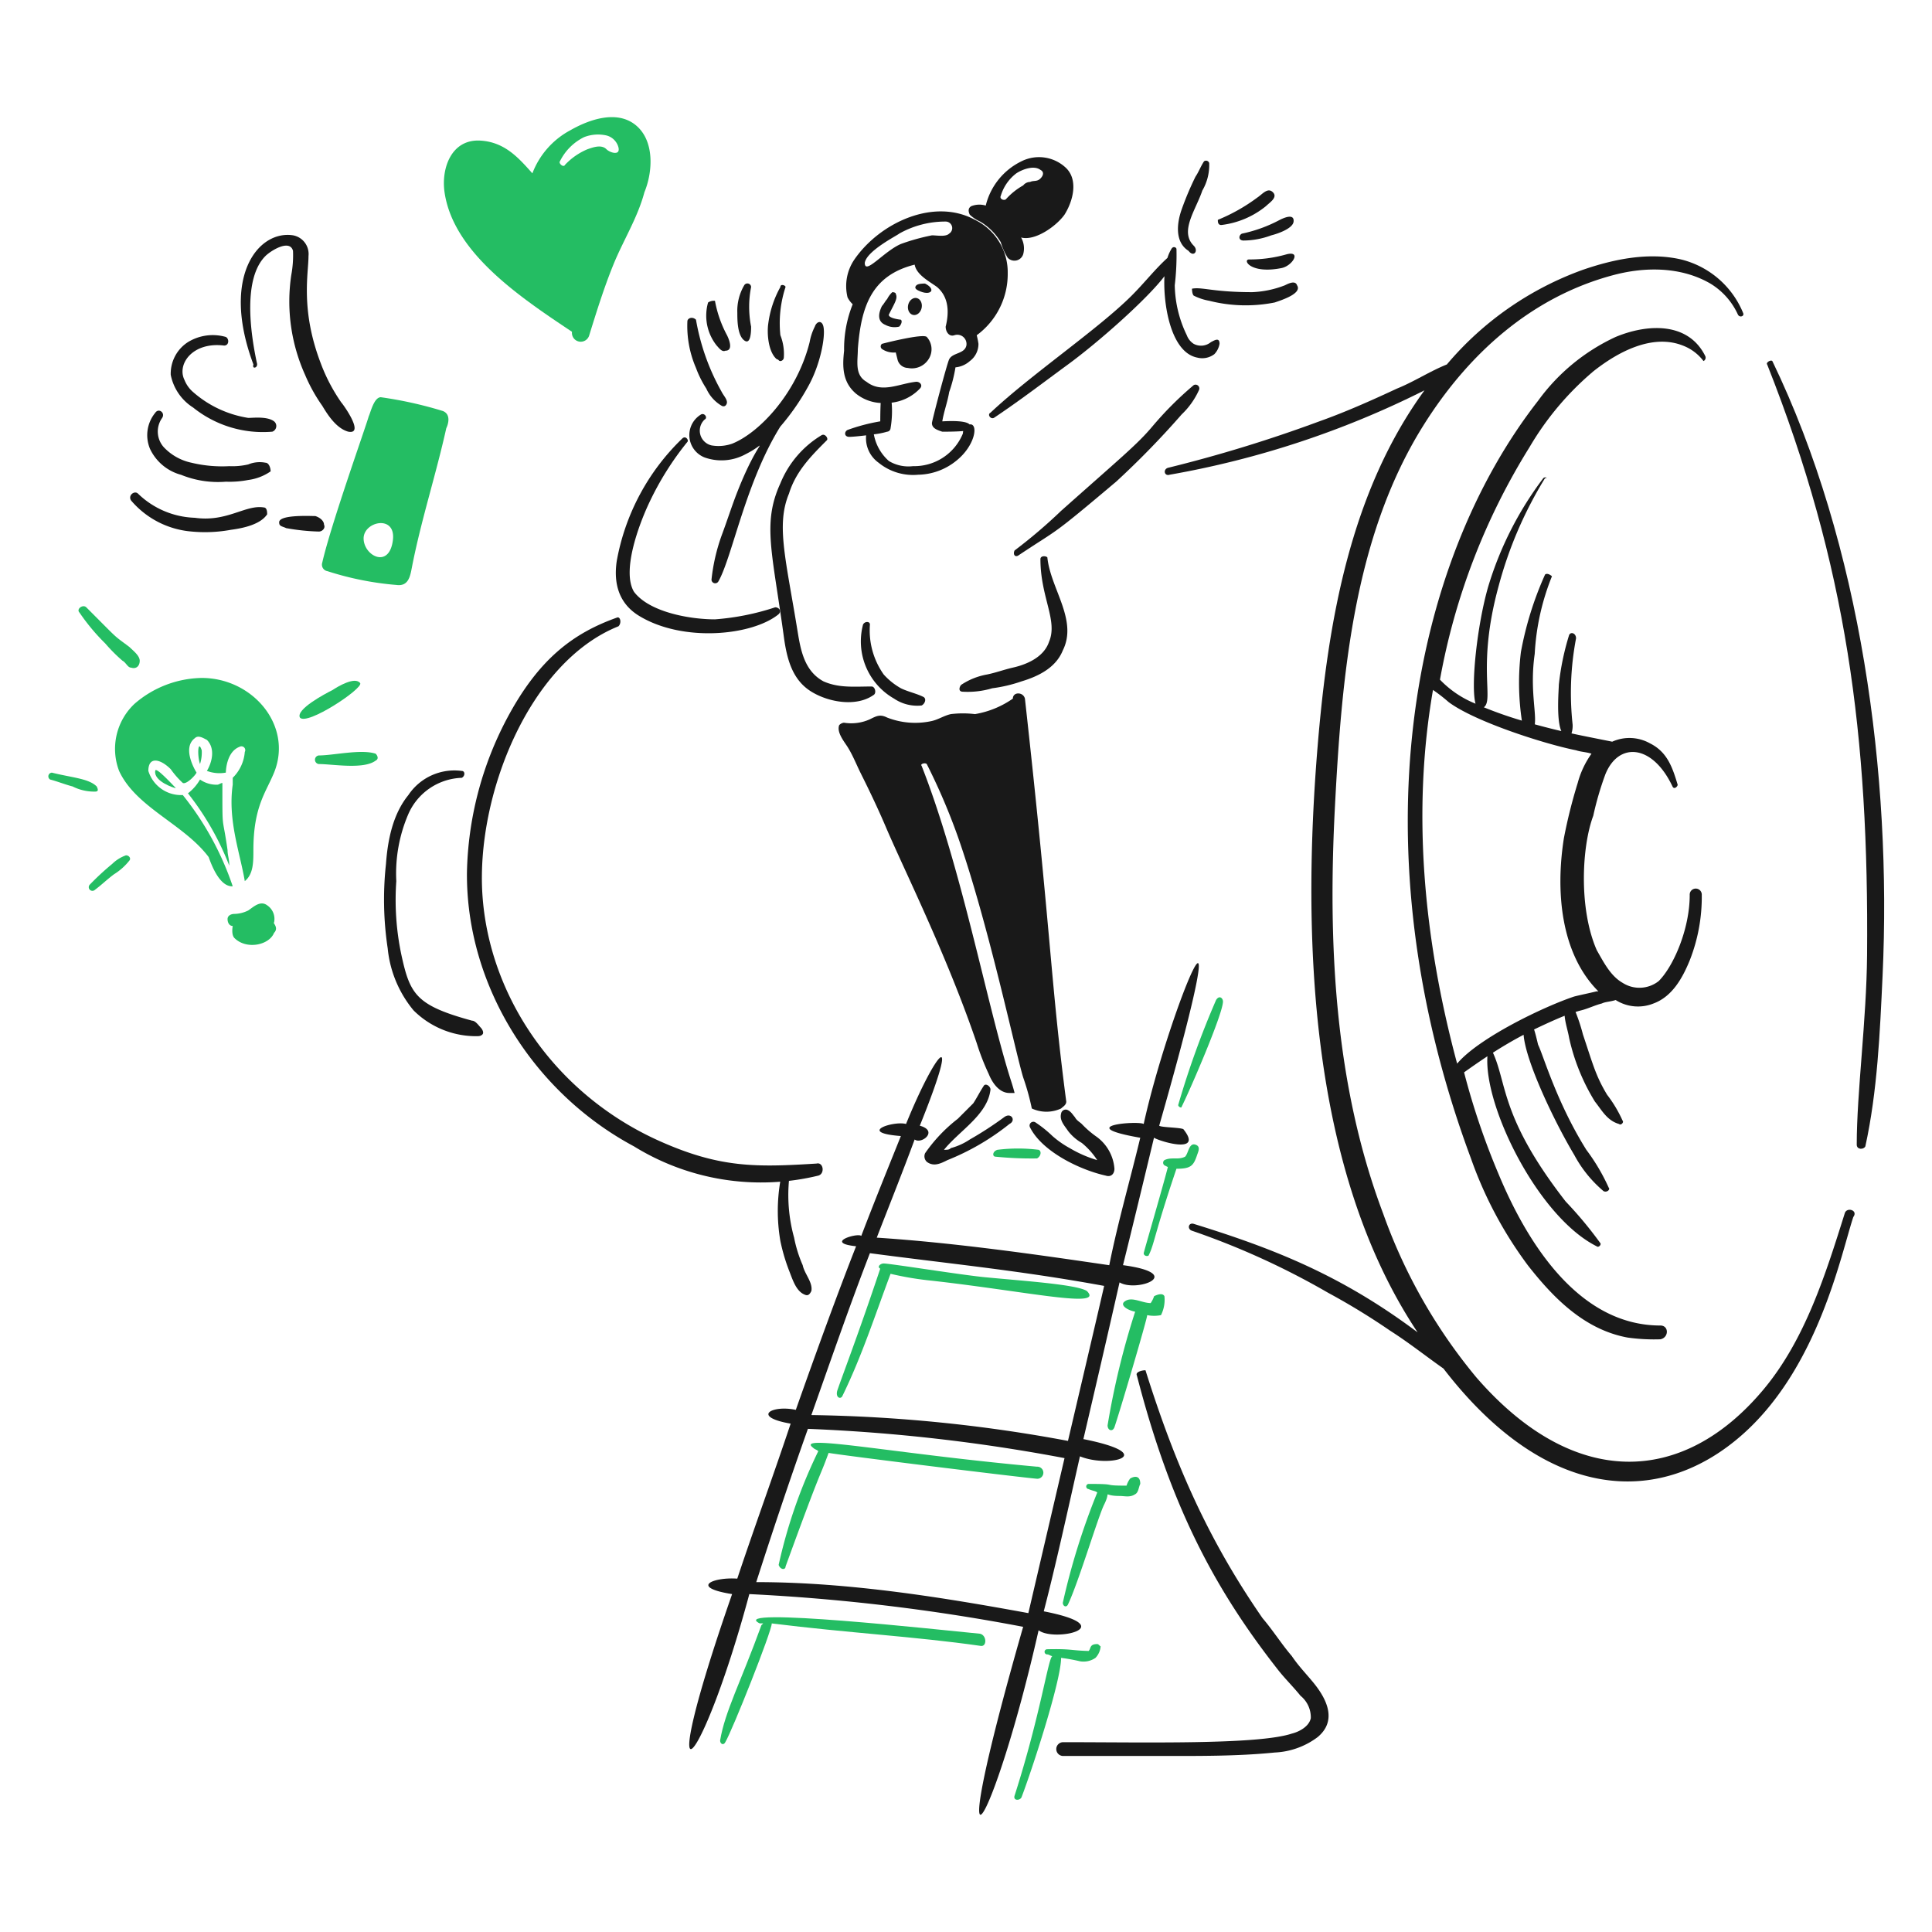 <svg viewBox="0 0 150 150" height="150" width="150" xmlns="http://www.w3.org/2000/svg"><g transform="matrix(0.75,0,0,0.75,0,0)"><path d="M80.785,29.711a10.579,10.579,0,0,0-1.248,3.744c-.166,1.071,0,3.03.891,3.743.178,0,.178.179.357.179a.384.384,0,0,0,.356-.357,5.27,5.27,0,0,0-.356-2.317,11.981,11.981,0,0,1,.534-4.992C81.319,29.532,80.785,29.354,80.785,29.711Z" fill="#191919"></path><path d="M77.041,29.532a5.232,5.232,0,0,0-.713,2.853c0,.713,0,2.318.713,2.852s.713-1.069.713-1.426a10.563,10.563,0,0,1,0-4.1A.383.383,0,0,0,77.041,29.532Z" fill="#191919"></path><path d="M71.157,33.276a10.939,10.939,0,0,0,.892,4.814,10.74,10.74,0,0,0,1.07,2.139,3.9,3.9,0,0,0,1.6,1.783c.357.178.535-.178.535-.357,0-.356-.357-.713-.535-1.069A23.157,23.157,0,0,1,72.049,33.1C71.692,32.741,71.157,32.92,71.157,33.276Z" fill="#191919"></path><path d="M85.063,45.043a10.383,10.383,0,0,0-4.278,4.992c-1.894,4.134-.83,7.123.356,15.866.315,2.324.875,4.483,2.853,5.7,1.768,1.093,4.635,1.605,6.418.357.356-.178.178-.892-.179-.892-1.782,0-3.387.179-4.991-.534-1.962-1.07-2.355-3.2-2.675-5.171-1.215-7.489-2.243-11.018-.891-14.262.713-2.317,2.318-3.922,3.922-5.526C85.776,45.4,85.417,44.858,85.063,45.043Z" fill="#191919"></path><path d="M107.705,57.879c0,3.946,1.827,6.373.891,8.557-.535,1.6-2.31,2.352-3.744,2.674-.887.2-1.783.535-2.674.713a7.045,7.045,0,0,0-2.674,1.07c-.178.178-.357.713.178.713a8.822,8.822,0,0,0,3.031-.356,15.21,15.21,0,0,0,3.031-.713c1.782-.535,3.565-1.427,4.278-3.209,1.575-3.15-1.281-6.4-1.6-9.628C108.239,57.522,107.705,57.522,107.705,57.879Z" fill="#191919"></path><path d="M89.342,64.653a6.819,6.819,0,0,0,3.209,7.666,4.281,4.281,0,0,0,2.852.713c.357-.178.535-.713.179-.891-.713-.356-1.6-.535-2.318-.891a7,7,0,0,1-1.783-1.427,7.9,7.9,0,0,1-1.426-5.17C90.055,64.3,89.52,64.3,89.342,64.653Z" fill="#191919"></path><path d="M106.1,72.319c-.178-.713-1.248-.713-1.248,0a9.61,9.61,0,0,1-3.922,1.605,10.421,10.421,0,0,0-2.5,0c-.717.161-1.246.544-1.961.713a7.97,7.97,0,0,1-4.635-.357c-.713-.356-1.07-.178-1.783.179a4.672,4.672,0,0,1-2.674.356c-.178,0-.535.179-.535.357-.178.713.548,1.6.891,2.139.556.879.892,1.783,1.427,2.853.891,1.782,1.745,3.581,2.5,5.348,1.926,4.536,6.31,13.247,9.448,22.463a24.991,24.991,0,0,0,1.248,3.209c.357.892,1.07,1.961,2.14,1.961h.534c-.178-.713-.368-1.244-.534-1.783-2.41-7.789-5-21.654-9.093-32.09-.178-.178.357-.356.535-.178a64.9,64.9,0,0,1,3.209,7.488c3.163,8.993,5.979,22.387,6.775,24.959a25.094,25.094,0,0,1,.891,3.209,3.6,3.6,0,0,0,3.031,0c.178-.179.535-.357.535-.713C108.751,101.624,108.872,97.263,106.1,72.319Z" fill="#191919"></path><path d="M103.961,115.641a36.07,36.07,0,0,1-3.566,2.318,6.6,6.6,0,0,1-1.961.891c-.178.178-.356.178-.713.178,1.574-1.967,4.523-3.627,4.814-6.239,0-.357-.535-.713-.714-.357-.356.535-.713,1.248-1.069,1.783l-1.6,1.6a16.091,16.091,0,0,0-3.387,3.566.784.784,0,0,0,.178.891c.713.535,1.426.179,2.14-.178a25.208,25.208,0,0,0,6.418-3.744C105.209,116,104.68,115.115,103.961,115.641Z" fill="#191919"></path><path d="M113.41,117.6a10.152,10.152,0,0,1-1.427-1.248c-.178-.178-.535-.356-.713-.713-.178-.178-.356-.535-.713-.713a.483.483,0,0,0-.713.357c-.178.713.357,1.247.713,1.782a4.8,4.8,0,0,0,1.426,1.248,7.678,7.678,0,0,1,1.6,1.783,12.529,12.529,0,0,1-2.853-1.248,9.78,9.78,0,0,1-1.782-1.248,12.439,12.439,0,0,0-1.783-1.426.394.394,0,0,0-.535.535c1.241,2.481,5.1,4.382,7.844,4.992.535.178.892-.179.892-.714A4.5,4.5,0,0,0,113.41,117.6Z" fill="#191919"></path><path d="M105.387,57.522c4.464-2.976,3.183-1.78,10.162-7.666a89.007,89.007,0,0,0,6.774-6.953,8.005,8.005,0,0,0,1.783-2.5.393.393,0,0,0-.535-.534,35.626,35.626,0,0,0-4.278,4.278c-1.547,1.834-3.067,3.063-9.449,8.736a53.163,53.163,0,0,1-4.814,4.1C104.852,57.344,105.03,57.7,105.387,57.522Z" fill="#191919"></path><path d="M125.354,35.416a1.607,1.607,0,0,1-1.783.178,1.787,1.787,0,0,1-.713-.891,12.3,12.3,0,0,1-1.248-5.171,26.352,26.352,0,0,0,.179-3.743c0-.179-.357-.357-.535,0a4.16,4.16,0,0,0-.4.909c-1.319,1.2-2.351,2.552-3.7,3.9-3.494,3.494-10.393,8.146-14.618,12.123-.357.178,0,.713.356.535,2.674-1.783,5.191-3.715,7.666-5.527,3.194-2.338,8.221-6.8,9.986-9.137-.15,2.8.616,7.87,3.385,8.424a2.076,2.076,0,0,0,1.783-.356,2.041,2.041,0,0,0,.535-1.07C126.246,34.881,125.711,35.237,125.354,35.416Z" fill="#191919"></path><path d="M123.571,25.432c-1.488-1.488.219-3.686.892-5.7a5.238,5.238,0,0,0,.713-2.852.342.342,0,0,0-.535-.179c-.356.535-.535,1.07-.891,1.6a31.533,31.533,0,0,0-1.427,3.387c-.508,1.436-.713,3.387.714,4.279C123.571,26.68,124.106,25.967,123.571,25.432Z" fill="#191919"></path><path d="M126.424,23.293a8.981,8.981,0,0,0,4.635-1.961c.357-.357,1.248-.892.713-1.427s-1.069.179-1.6.535a18.62,18.62,0,0,1-4.1,2.318C126.067,22.936,126.067,23.293,126.424,23.293Z" fill="#191919"></path><path d="M128.742,24.9a8.387,8.387,0,0,0,2.852-.535c.713-.178,2.247-.716,2.318-1.426.089-.9-1.07-.356-1.427-.178a14.721,14.721,0,0,1-3.922,1.426C128.207,24.362,128.18,24.906,128.742,24.9Z" fill="#191919"></path><path d="M132.664,27.75c1.135-.227,2.084-1.811.534-1.427a13.856,13.856,0,0,1-3.922.535C128.624,26.922,129.486,28.385,132.664,27.75Z" fill="#191919"></path><path d="M123.571,30.6a5.647,5.647,0,0,0,1.605.535,15.34,15.34,0,0,0,6.775.178c.844-.281,2.868-.956,2.317-1.783-.178-.534-.891-.178-1.248,0a10.408,10.408,0,0,1-3.387.714c-4.076,0-5.218-.561-6.24-.357C123.393,29.889,123.393,30.424,123.571,30.6Z" fill="#191919"></path><path d="M122.5,116.889c-.357-.178-2.318-.178-2.5-.357,8.914-31.2.891-11.588-1.605-.178-.535-.356-7.487.178-.356,1.426-1.07,4.457-2.318,8.736-3.209,13.193-7.31-1.07-15.867-2.318-24.068-2.852.892-2.318,2.674-6.775,3.922-10.162.713.535,2.5-.892.535-1.426,4.457-11.054,1.605-7.666-1.426-.179-1.248-.356-5.17.892-.535,1.248-1.07,2.674-2.674,6.6-4.1,10.34-.357-.356-3.923.713-.535,1.07-1.961,4.992-4.1,10.875-6.24,16.936-2.5-.534-4.635.714-.535,1.427-1.783,5.348-3.744,10.7-5.526,16.045-2.5-.178-4.992.891-.535,1.6-8.379,24.068-3.209,18.541,1.783,0a204.213,204.213,0,0,1,28.346,3.388c-8.736,30.485-3.031,20.858,1.6.356,1.605,1.248,8.736-.356.535-1.961,1.248-4.813,2.5-10.518,3.744-16.045,3.031,1.248,8.379-.178.357-1.783,1.248-5.348,2.495-10.7,3.743-16.223,1.783,1.07,6.953-.892.357-1.783.891-3.565,2.139-8.736,3.209-13.193C120.006,118.137,124.641,119.563,122.5,116.889Zm-16.045,50.1c-8.736-1.6-18.541-3.209-28.168-3.209,1.6-4.991,3.387-10.34,5.348-15.866a181.053,181.053,0,0,1,26.564,3.03Zm4.1-17.828a155.972,155.972,0,0,0-26.563-2.674c1.961-5.526,3.922-11.231,6.061-16.758,8.023,1.07,15.51,1.783,24.246,3.387C114.3,133.213,110.581,149.057,110.557,149.157Z" fill="#191919"></path><path d="M63.848,63.94c-4.542,1.622-8.122,4.3-11.41,10.519a35.55,35.55,0,0,0-4.1,15.867c-.089,11.767,6.953,22.819,17.293,28.346A25.039,25.039,0,0,0,84.707,121.7c.71-.188.535-1.427-.179-1.248-6.286.393-10.01.455-16.223-2.318C57.512,113.32,50.647,103.2,49.942,92.643c-.687-10.3,4.839-24.113,14.084-27.811C64.383,64.475,64.205,63.762,63.848,63.94Z" fill="#191919"></path><path d="M182.938,37.733c8.231,20.774,10.53,38.437,10.34,61.15-.056,6.737-1.069,14.215-1.069,19.611,0,.534.713.534.891.178,1.248-5.7,1.51-11.762,1.783-17.65.963-20.739-2.216-44.6-11.41-63.645C183.3,37.2,182.76,37.555,182.938,37.733Z" fill="#191919"></path><path d="M80.785,122.237a18.312,18.312,0,0,0,0,6.24,19.4,19.4,0,0,0,.891,3.031c.356.891.713,2.139,1.6,2.5.357.178.535,0,.714-.357.178-.891-.714-1.783-.892-2.674a13.377,13.377,0,0,1-.891-2.852,16.519,16.519,0,0,1-.535-5.884C81.5,122.059,80.785,121.881,80.785,122.237Z" fill="#191919"></path><path d="M117.688,142.383c3.48,13.484,8,22.054,14.619,30.486.705.9,1.605,1.782,2.318,2.674a2.871,2.871,0,0,1,1.069,2.317c-.178.892-1.248,1.427-1.961,1.6-3.516,1.172-15.385.891-23.354.891h-.357a.714.714,0,0,0,0,1.426h9.984c3.922,0,8.026.04,11.945-.356a7.982,7.982,0,0,0,4.456-1.6c1.943-1.626,1.07-3.743-.356-5.526-.713-.892-1.6-1.783-2.318-2.853-1.069-1.248-1.961-2.674-3.03-3.922-5.666-8.183-9.089-16.016-12.123-25.672C118.223,141.848,117.51,142.026,117.688,142.383Z" fill="#191919"></path><path d="M190.961,125.625c-1.961,6.239-4.082,13.03-8.379,18.184-8.4,10.07-19.725,10.354-29.773-1.248a55.646,55.646,0,0,1-9.627-16.936c-5.044-13.351-5.724-27.991-4.992-42.074.695-13.372,1.9-27.848,9.092-39.4,4.689-7.531,11.281-13.443,19.789-15.688,3.221-.85,6.942-.873,9.984.891a7.263,7.263,0,0,1,2.852,3.209c.179.357.714.178.535-.178a9.367,9.367,0,0,0-6.418-5.527c-3.373-.776-6.963-.031-10.162,1.07a33.084,33.084,0,0,0-14.084,9.8c-1.782.713-3.387,1.783-5.17,2.5-2.674,1.248-5.367,2.442-8.022,3.387A144.372,144.372,0,0,1,120.9,48.43c-.535.178-.356.891.179.713a95.332,95.332,0,0,0,26.385-8.736c-7.666,10.519-9.984,23.89-11.054,36.726-1.665,19.985-.819,44.054,10.341,60.793-7.938-5.954-14.965-8.691-23.177-11.232-.538-.166-.713.535-.178.713a79.765,79.765,0,0,1,14.084,6.418,70.776,70.776,0,0,1,6.418,3.923c1.961,1.248,3.744,2.674,5.527,3.922,10.672,13.874,22.462,14.409,31.02,6.774,7.848-7,10.159-18.709,11.41-22.463C192.387,125.268,191.139,124.912,190.961,125.625Z" fill="#191919"></path><path d="M70.623,45.4a23.335,23.335,0,0,0-6.775,12.658c-.35,2.319.2,4.416,2.318,5.7,4.534,2.764,11.721,2.047,14.44-.178.357-.357,0-.713-.356-.713a25.882,25.882,0,0,1-6.24,1.248c-2.615,0-6.8-.75-8.379-2.853-1.293-2.155.521-7,1.6-9.27a30.724,30.724,0,0,1,3.922-6.24C71.336,45.578,70.979,45.043,70.623,45.4Z" fill="#191919"></path><path d="M93.817 31.728 A0.891 0.713 0 1 0 95.599 31.728 A0.891 0.713 0 1 0 93.817 31.728 Z" fill="#191919" transform="translate(44.327 117.972) rotate(-78.229)"></path><path d="M85.241,33.811c-.161-.717-.713-.535-.891,0a5.71,5.71,0,0,0-.535,1.6c-1.322,5.291-5.209,9.393-8.022,10.518a4.251,4.251,0,0,1-2.14.178,1.568,1.568,0,0,1-.713-2.674c.357-.178,0-.713-.356-.535a2.486,2.486,0,0,0,.356,4.457A5.212,5.212,0,0,0,77.219,47c2.466-1.233,1.443-2.015-.891,3.922-.558,1.417-1.07,3.031-1.605,4.457a19.563,19.563,0,0,0-1.07,4.635.383.383,0,0,0,.713.178c1.433-2.506,2.805-10.241,6.409-16.029a24.079,24.079,0,0,0,2.862-4.116C84.9,37.828,85.475,34.851,85.241,33.811Z" fill="#191919"></path><path d="M73.3,31.315a4.965,4.965,0,0,0,.891,4.457c.178.178.535.713.892.535.891,0,.356-1.248.178-1.6a12.1,12.1,0,0,1-1.248-3.566A1.073,1.073,0,0,0,73.3,31.315Z" fill="#191919"></path><path d="M95.938,34.881c-.384-.384-4.509.671-4.635.713a.335.335,0,0,0,0,.535,2.147,2.147,0,0,0,1.426.356l.178.713a1.131,1.131,0,0,0,1.07.892,2.044,2.044,0,0,0,2.139-.892A1.886,1.886,0,0,0,95.938,34.881Z" fill="#191919"></path><path d="M176.52,36.842c-1.783-3.566-6.028-3.311-9.27-1.961a20.6,20.6,0,0,0-8.023,6.6c-13.14,16.831-18.958,46.154-6.953,78.443a41.606,41.606,0,0,0,5.883,11.053c2.662,3.4,5.87,6.668,10.341,7.488a19.706,19.706,0,0,0,3.387.178c.891-.178.891-1.426,0-1.426-8.557,0-13.874-8.749-16.758-15.689a75.346,75.346,0,0,1-3.566-10.518c.814-.582,1.613-1.136,2.417-1.666-.35,5.278,5.284,16.659,11.311,19.672.178.178.535-.178.356-.357a41.153,41.153,0,0,0-3.565-4.278c-6.737-8.661-6.047-12.159-7.532-15.407,1.026-.657,2.07-1.274,3.175-1.853.207,2.744,3.176,8.981,5.248,12.446A12.748,12.748,0,0,0,166,123.307c.356.178.713-.178.535-.356a20.561,20.561,0,0,0-2.318-3.923c-3.083-4.932-4.456-9.8-4.992-10.875-.121-.483-.242-1.047-.418-1.583.773-.374,2.207-1.042,3.164-1.418.063.771.343,1.57.463,2.288a21.283,21.283,0,0,0,2.674,6.6c.714.891,1.248,1.961,2.5,2.317.179.179.535-.178.357-.356a13.326,13.326,0,0,0-1.6-2.675c-1.181-1.969-1.44-3.073-2.5-6.239a18.939,18.939,0,0,0-.763-2.331c.2-.062.393-.117.585-.165.713-.178,1.426-.535,2.14-.713.356-.179.891-.179,1.426-.357a4.308,4.308,0,0,0,3.922.357c1.957-.723,3.018-2.68,3.744-4.457a17.889,17.889,0,0,0,1.248-6.775.625.625,0,1,0-1.248,0c0,3.532-1.679,7.384-3.209,8.914a3.223,3.223,0,0,1-3.744.178c-1.248-.713-1.961-2.139-2.674-3.387-1.867-4.267-1.557-10.707-.357-13.906a32.29,32.29,0,0,1,1.248-4.278c1.361-3.391,4.88-3.145,6.953,1.248.17.36.535,0,.535-.179-.535-1.783-1.07-3.387-2.853-4.278a4.352,4.352,0,0,0-3.922-.179c-2.586-.517-3.2-.636-4.215-.858a2.554,2.554,0,0,0,.115-.924,30.207,30.207,0,0,1,.356-8.914c0-.535-.534-.714-.713-.357a26.715,26.715,0,0,0-1.07,5.17c0,.466-.279,3.575.259,4.786-.857-.2-1.789-.434-2.748-.7.178-1.252-.518-3.719-.006-7.3a24.944,24.944,0,0,1,1.782-8.022c-.178-.179-.534-.357-.713-.179a34.681,34.681,0,0,0-2.5,8.023,26.369,26.369,0,0,0,.1,7.094,41.309,41.309,0,0,1-3.936-1.378c1.081-.8-.733-4.247,1.515-12.491A41.9,41.9,0,0,1,159.94,49.5c.357,0,0-.179-.178,0a35.608,35.608,0,0,0-5.705,11.231c-1.145,3.97-1.82,10.273-1.31,12.114a10.505,10.505,0,0,1-3.682-2.487,68.412,68.412,0,0,1,9.271-24.067,30.41,30.41,0,0,1,6.6-7.845c2.487-1.972,6.068-3.937,9.271-2.674a4.826,4.826,0,0,1,2.139,1.605A.39.39,0,0,0,176.52,36.842ZM149.957,72.676c2.693,2.02,9.9,4.333,13.192,4.992.535.178,1.07.178,1.6.356a9.453,9.453,0,0,0-1.426,3.031,53.087,53.087,0,0,0-1.427,5.7c-.867,5.452-.369,11.932,3.566,15.867h-.178c-.714.178-1.6.356-2.318.535-3.218,1.072-9.928,4.319-12.123,6.952-3.516-13.058-4.667-26.2-2.5-38.686A17.312,17.312,0,0,1,149.957,72.676Z" fill="#191919"></path><path d="M92.373,30.246a2.433,2.433,0,0,0-.535.713c-.178.178-.357.535-.535.713-.357.713-.535,1.6.357,1.961a2.013,2.013,0,0,0,1.426.178c.178-.178.356-.535.178-.713-1.426-.178-1.248-.535-1.248-.535.609-1.217.942-1.681.713-2.139C92.729,30.246,92.373,30.246,92.373,30.246Z" fill="#191919"></path><path d="M26.588,37.555c-.685-3.194-1.434-8.728.891-11.053.535-.535,2.517-1.789,2.853-.535a11.062,11.062,0,0,1-.179,2.5A18.511,18.511,0,0,0,31.58,38.8a17.034,17.034,0,0,0,1.782,3.209c.535.891,1.427,2.318,2.675,2.674,1.782.357-.535-2.852-.714-3.031a18.271,18.271,0,0,1-2.139-4.1C31.089,32.039,31.936,28.3,31.936,26.5a1.966,1.966,0,0,0-1.6-2.14c-3.624-.56-7.494,4.322-4.1,13.371C26.053,38.268,26.766,38.09,26.588,37.555Z" fill="#191919"></path><path d="M28.371,43.616c-.714-.534-2.14-.356-2.675-.356a11.3,11.3,0,0,1-5.705-2.674,3.2,3.2,0,0,1-.891-1.248c-.818-1.636.836-3.974,4.1-3.566.534,0,.534-.713.178-.891a4.913,4.913,0,0,0-3.922.535A3.883,3.883,0,0,0,17.674,38.8a5.192,5.192,0,0,0,2.317,3.387,11.532,11.532,0,0,0,8.2,2.5A.623.623,0,0,0,28.371,43.616Z" fill="#191919"></path><path d="M27.479,47.9a3.087,3.087,0,0,0-1.783.178,7.284,7.284,0,0,1-1.961.179,13.565,13.565,0,0,1-3.922-.357,5.493,5.493,0,0,1-2.852-1.6,2.425,2.425,0,0,1-.179-3.031c.357-.535-.356-1.07-.713-.535a3.646,3.646,0,0,0-.534,3.744,4.976,4.976,0,0,0,3.209,2.674,10.138,10.138,0,0,0,4.635.713,10.176,10.176,0,0,0,2.317-.178,5.258,5.258,0,0,0,2.318-.891C28.014,48.43,27.836,47.9,27.479,47.9Z" fill="#191919"></path><path d="M27.3,52.53c-1.877-.312-3.81,1.545-7.131,1.07a8.846,8.846,0,0,1-5.883-2.5c-.357-.356-1.07.178-.714.713a9.191,9.191,0,0,0,6.24,3.209,14.788,14.788,0,0,0,4.1-.178c1.249-.167,3.03-.535,3.743-1.6C27.657,53.065,27.657,52.53,27.3,52.53Z" fill="#191919"></path><path d="M33.541,54.313c0-.356-.357-.713-.892-.891-.535,0-3.922-.178-3.744.713,0,.356.357.356.714.535a21.86,21.86,0,0,0,3.387.356C33.362,55.026,33.719,54.67,33.541,54.313Z" fill="#191919"></path><path d="M45.842,42.547a41.405,41.405,0,0,0-6.418-1.426c-.713,0-1.07,1.6-1.248,1.961-.357,1.248-3.922,11.231-4.814,15.153a.682.682,0,0,0,.535.892,31.609,31.609,0,0,0,7.131,1.426c1.248.178,1.433-.89,1.605-1.783.926-4.807,2.5-9.627,3.565-14.44C46.377,43.973,46.733,42.9,45.842,42.547Zm-5.17,13.371c-.38,3.028-3.031,1.6-3.031-.179S41.008,53.241,40.672,55.918Z" fill="#24BD63"></path><path d="M101.465,169.125c-3.94-.376-26.38-2.85-22.82-1.07.45,0,.415-.059.178.178-2.173,5.977-3.777,8.935-4.278,11.945,0,.357.356.535.535.178.732-1.221,4.813-11.49,4.813-12.3,7.862.983,14.829,1.354,21.572,2.318C102.178,170.551,102.178,169.3,101.465,169.125Z" fill="#24BD63"></path><path d="M116.975,153.08a2.537,2.537,0,0,0-.356.713c-2.763,0-.665-.179-3.923-.179a.268.268,0,0,0,0,.535c.357.179.714.179.892.357a72.18,72.18,0,0,0-3.566,11.41c0,.356.363.538.535.178,1.1-2.311,3.122-9.1,3.744-10.34.807-1.615-.351-.892,1.6-.892.535,0,1.07.179,1.605-.178.356-.178.356-.713.535-1.07C118.045,152.475,117.076,152.979,116.975,153.08Z" fill="#24BD63"></path><path d="M113.588,170.194c-.821,0-.637.459-.892.713-1.827-.043-1.764-.238-4.278-.178a.268.268,0,1,0,0,.535c.178,0,.356.178.535.178-.414,0-1.2,5.946-3.923,14.441-.172.537.535.535.714.178,1.038-2.7,4.1-12.029,4.1-14.44a19.38,19.38,0,0,1,1.961.356,2.172,2.172,0,0,0,1.6-.356,1.93,1.93,0,0,0,.534-1.248C113.944,170.551,113.766,170.194,113.588,170.194Z" fill="#24BD63"></path><path d="M120.541,134.182c-.179-.356-.713-.178-1.07,0a2.615,2.615,0,0,1-.357.713c-.891,0-1.961-.713-2.674-.178-.535.356.179.891,1.07,1.07a81.021,81.021,0,0,0-2.853,11.766c0,.535.528.711.714.178.527-1.514,3.387-11.2,3.387-11.588a3.71,3.71,0,0,0,1.426,0A3.53,3.53,0,0,0,120.541,134.182Z" fill="#24BD63"></path><path d="M123.75,118.494c-.68-.217-.713.891-1.07,1.247-.731.366-1.427,0-2.139.357a.334.334,0,0,0,0,.535l.356.178c-.441,1.765-2.422,8.546-2.5,8.914,0,.357.535.357.535.178.558-1.116.595-2.24,2.853-8.914,1.5,0,1.764-.309,2.139-1.426C124.054,119.189,124.313,118.673,123.75,118.494Z" fill="#24BD63"></path><path d="M81.319,162.172c3.979-10.94,3.379-8.8,4.457-11.767,1.962.327,19.236,2.462,21.572,2.675a.625.625,0,1,0,0-1.248c-14.945-1.359-25.152-3.444-23.176-1.961.178.178.356.178.535.356a52.692,52.692,0,0,0-4.1,11.767C80.785,162.528,81.319,162.528,81.319,162.172Z" fill="#24BD63"></path><path d="M87.2,144.522c2-4.083,3.387-8.379,4.991-12.658a32.456,32.456,0,0,0,4.279.714c9.9,1.113,17.9,2.923,16.045,1.069-1.009-.673-6.414-1.034-10.518-1.426-2.456-.234-9.845-1.426-10.519-1.426-.356,0-.713.356-.356.535-2.243,6.728-3.992,11.262-4.457,12.657C86.489,144.7,87.027,144.88,87.2,144.522Z" fill="#24BD63"></path><path d="M125.889,103.518a90.863,90.863,0,0,0-3.922,10.875c0,.178.356.357.356.178.883-1.765,4.246-9.549,4.279-10.875C126.611,103.337,126.233,102.975,125.889,103.518Z" fill="#24BD63"></path><path d="M103.069,119.741a37.4,37.4,0,0,0,4.279.179c.357-.179.535-.713.178-.892a17.136,17.136,0,0,0-4.278,0C102.713,119.207,102.713,119.741,103.069,119.741Z" fill="#24BD63"></path><path d="M95.047,30.067c1.305.653,1.943-.1.713-.713-.178,0-.713,0-.891.178S94.69,29.889,95.047,30.067Z" fill="#191919"></path><path d="M100.93,22.758c-4.275-2.324-9.866.314-12.48,4.1a4.878,4.878,0,0,0-.713,3.922,2.489,2.489,0,0,0,.535.714,12.4,12.4,0,0,0-.891,4.813c-.178,1.6-.206,3.241,1.248,4.457a4.435,4.435,0,0,0,2.538.953c-.042.788-.042,1.789-.042,1.9a19.283,19.283,0,0,0-3.388.892c-.356.178-.356.713.179.713.307,0,1.014-.067,1.746-.156a3.112,3.112,0,0,0,1.284,2.83,5.645,5.645,0,0,0,4.1,1.248,6.442,6.442,0,0,0,3.922-1.426c2.038-1.612,2.33-3.936,1.4-3.782-.439-.488-2.649-.319-2.823-.319.178-1.069.535-1.961.713-3.03a14.759,14.759,0,0,0,.652-2.558,2.607,2.607,0,0,0,1.487-.651,2.2,2.2,0,0,0,.892-1.783,7.652,7.652,0,0,0-.179-.891,7.855,7.855,0,0,0,3.209-6.418A6.035,6.035,0,0,0,100.93,22.758Zm-7.844,1.426A9.706,9.706,0,0,1,97.9,22.936a.676.676,0,0,1,.357,1.248c-.357.357-1.248.178-1.783.178a21.591,21.591,0,0,0-3.209.892c-1.766.757-3.744,3.266-3.744,1.961C89.7,25.967,92.907,24.362,93.086,24.184Zm6.953,11.588c-.2.887-1.427.713-1.783,1.426-.233.468-1.783,6.369-1.783,6.6,0,.535.535.713,1.07.891.385,0,1.42,0,2.168-.067a1.066,1.066,0,0,0-.029.245,5.435,5.435,0,0,1-5.17,3.388,3.9,3.9,0,0,1-2.5-.535,4.831,4.831,0,0,1-1.552-2.759,7.766,7.766,0,0,0,1.374-.272.383.383,0,0,0,.356-.356,10.476,10.476,0,0,0,.114-2.65,4.775,4.775,0,0,0,2.917-1.451c.357-.356,0-.713-.356-.713-1.783.178-3.566,1.248-5.17,0-1.249-.713-.892-2.139-.892-3.387.339-4.4,1.415-7.619,5.883-8.736.179,1.07,1.605,1.783,2.318,2.318,1.248,1.069,1.248,2.674.891,4.1,0,.535.357,1.07.892.892A.954.954,0,0,1,100.039,35.772Z" fill="#191919"></path><path d="M110.379,17.41a4.053,4.053,0,0,0-4.635-.714,6.914,6.914,0,0,0-3.7,4.584,2.3,2.3,0,0,0-1.473.052c-.357.178-.357.534-.179.891a3.715,3.715,0,0,0,1.07.713,6.153,6.153,0,0,1,2.139,2.139,6.345,6.345,0,0,0,.713,1.605.952.952,0,0,0,1.605-.357,2.281,2.281,0,0,0-.216-1.737c1.433.387,3.632-1.155,4.494-2.363C111.092,20.8,111.627,18.657,110.379,17.41Zm-2.674,1.069c-.357.357-.714.178-1.07.357a.925.925,0,0,0-.713.356,7,7,0,0,0-1.783,1.427c-.178.178-.713,0-.535-.357a4.532,4.532,0,0,1,1.605-2.318c.535-.356,1.782-.891,2.5-.356C108.061,17.766,108.061,18.123,107.705,18.479Z" fill="#191919"></path><path d="M47.8,79.807a5.727,5.727,0,0,0-5.527,2.5c-1.6,1.961-2.139,4.635-2.317,7.131a33.9,33.9,0,0,0,.178,8.736,11.863,11.863,0,0,0,2.674,6.418,9.175,9.175,0,0,0,6.418,2.674c.357,0,.535,0,.713-.178s0-.535-.178-.713-.535-.714-.891-.714c-5.783-1.576-6.425-2.718-7.31-6.774a27.459,27.459,0,0,1-.535-7.666,15.551,15.551,0,0,1,1.248-6.953A6.261,6.261,0,0,1,47.8,80.52C48.16,80.342,48.16,79.807,47.8,79.807Z" fill="#191919"></path><path d="M20.883,77.668c-.392-1.177-.485.5-.178,1.426A3.93,3.93,0,0,0,20.883,77.668Z" fill="#24BD63"></path><path d="M16.069,79.807c-.178,1.07,1.961,1.783,2.14,1.783C17.852,81.233,16.069,79.272,16.069,79.807Z" fill="#24BD63"></path><path d="M24.092,91.752a30.768,30.768,0,0,0-5.17-9.449,3.543,3.543,0,0,1-3.566-2.5c0-1.534,1.242-1.254,2.318-.178a8.936,8.936,0,0,0,1.248,1.426c.356.178,1.248-.713,1.426-1.07,0,0-1.6-2.5-.178-3.565.356-.357.891,0,1.248.178.891.891.535,2.318,0,3.209a3.7,3.7,0,0,0,1.961.178s0-2.139,1.426-2.674a.394.394,0,0,1,.535.535,4.2,4.2,0,0,1-1.248,2.674v.713c-.528,3.7.76,7.055,1.248,9.984.891-.713.891-1.961.891-3.209,0-4.513,1.307-5.975,2.14-8.023,1.974-4.857-2.2-9.8-7.488-9.8a10.88,10.88,0,0,0-6.953,2.674,6.4,6.4,0,0,0-1.6,6.953c1.748,3.789,6.7,5.492,9.27,8.914C22.666,91.752,23.735,91.752,24.092,91.752Z" fill="#24BD63"></path><path d="M23.557,88.008c-.555-3.889-.535-1.65-.535-6.953-.178,0-.356.178-.535.178a3,3,0,0,1-1.782-.535,4.831,4.831,0,0,1-1.248,1.427,29.036,29.036,0,0,1,4.278,7.487C23.735,88.9,23.557,88.543,23.557,88.008Z" fill="#24BD63"></path><path d="M28.371,95.5a1.7,1.7,0,0,0-.714-1.783c-.713-.535-1.426.178-1.961.535a3.359,3.359,0,0,1-1.426.356c-.356,0-.713.178-.713.535s.178.713.535.713c0,0-.178.892.178,1.248,1.235,1.235,3.589.745,4.1-.535C28.905,96.03,28.192,95.5,28.371,95.5Z" fill="#24BD63"></path><path d="M10.008,81.412c-.823-.823-2.517-.9-4.635-1.427a.383.383,0,0,0-.179.713c.713.179,1.605.535,2.318.714a4.929,4.929,0,0,0,2.318.534C10.186,81.946,10.186,81.768,10.008,81.412Z" fill="#24BD63"></path><path d="M10.9,66.614A16.839,16.839,0,0,0,12.682,68.4c.357.178.535.713.891.713.535.179.892-.178.892-.713s-.713-1.069-1.07-1.426c-1.79-1.343-.947-.591-4.457-4.1-.356-.357-1.069.178-.713.534A21.232,21.232,0,0,0,10.9,66.614Z" fill="#24BD63"></path><path d="M37.285,70.715c-.535-.713-2.318.356-2.853.713-.836.418-3.811,2.006-3.387,2.852C31.758,75.172,37.641,71.25,37.285,70.715Z" fill="#24BD63"></path><path d="M13.039,88.543a3.89,3.89,0,0,0-1.427.891A27.448,27.448,0,0,0,9.3,91.573a.378.378,0,1,0,.535.535c.713-.535,1.248-1.069,1.961-1.6a6.159,6.159,0,0,0,1.6-1.426C13.573,88.9,13.4,88.543,13.039,88.543Z" fill="#24BD63"></path><path d="M38.889,78.024c-1.5-.5-4.387.179-5.883.179a.448.448,0,0,0,0,.891c1.418,0,4.624.588,5.883-.357C39.246,78.559,39.067,78.2,38.889,78.024Z" fill="#24BD63"></path><path d="M65.809,12.953c-1.961-1.6-4.836-.575-6.774.534a8.474,8.474,0,0,0-3.923,4.457c-1.426-1.6-2.851-3.224-5.348-3.387-3.03-.2-4.107,2.853-3.744,5.348.909,6.249,7.828,10.864,13.193,14.441A.913.913,0,0,0,61,34.7c.767-2.48,1.561-5.009,2.5-7.31,1.022-2.516,2.495-4.813,3.209-7.488C67.592,17.766,67.77,14.557,65.809,12.953Zm-3.031,1.069a1.726,1.726,0,0,1,1.248,1.248c.2.887-.891.535-1.248.178-.534-.534-1.426-.178-1.961,0A6.794,6.794,0,0,0,58.5,17.053c-.179.357-.713-.178-.535-.357a5.487,5.487,0,0,1,2.5-2.5A3.983,3.983,0,0,1,62.778,14.022Z" fill="#24BD63"></path></g></svg>